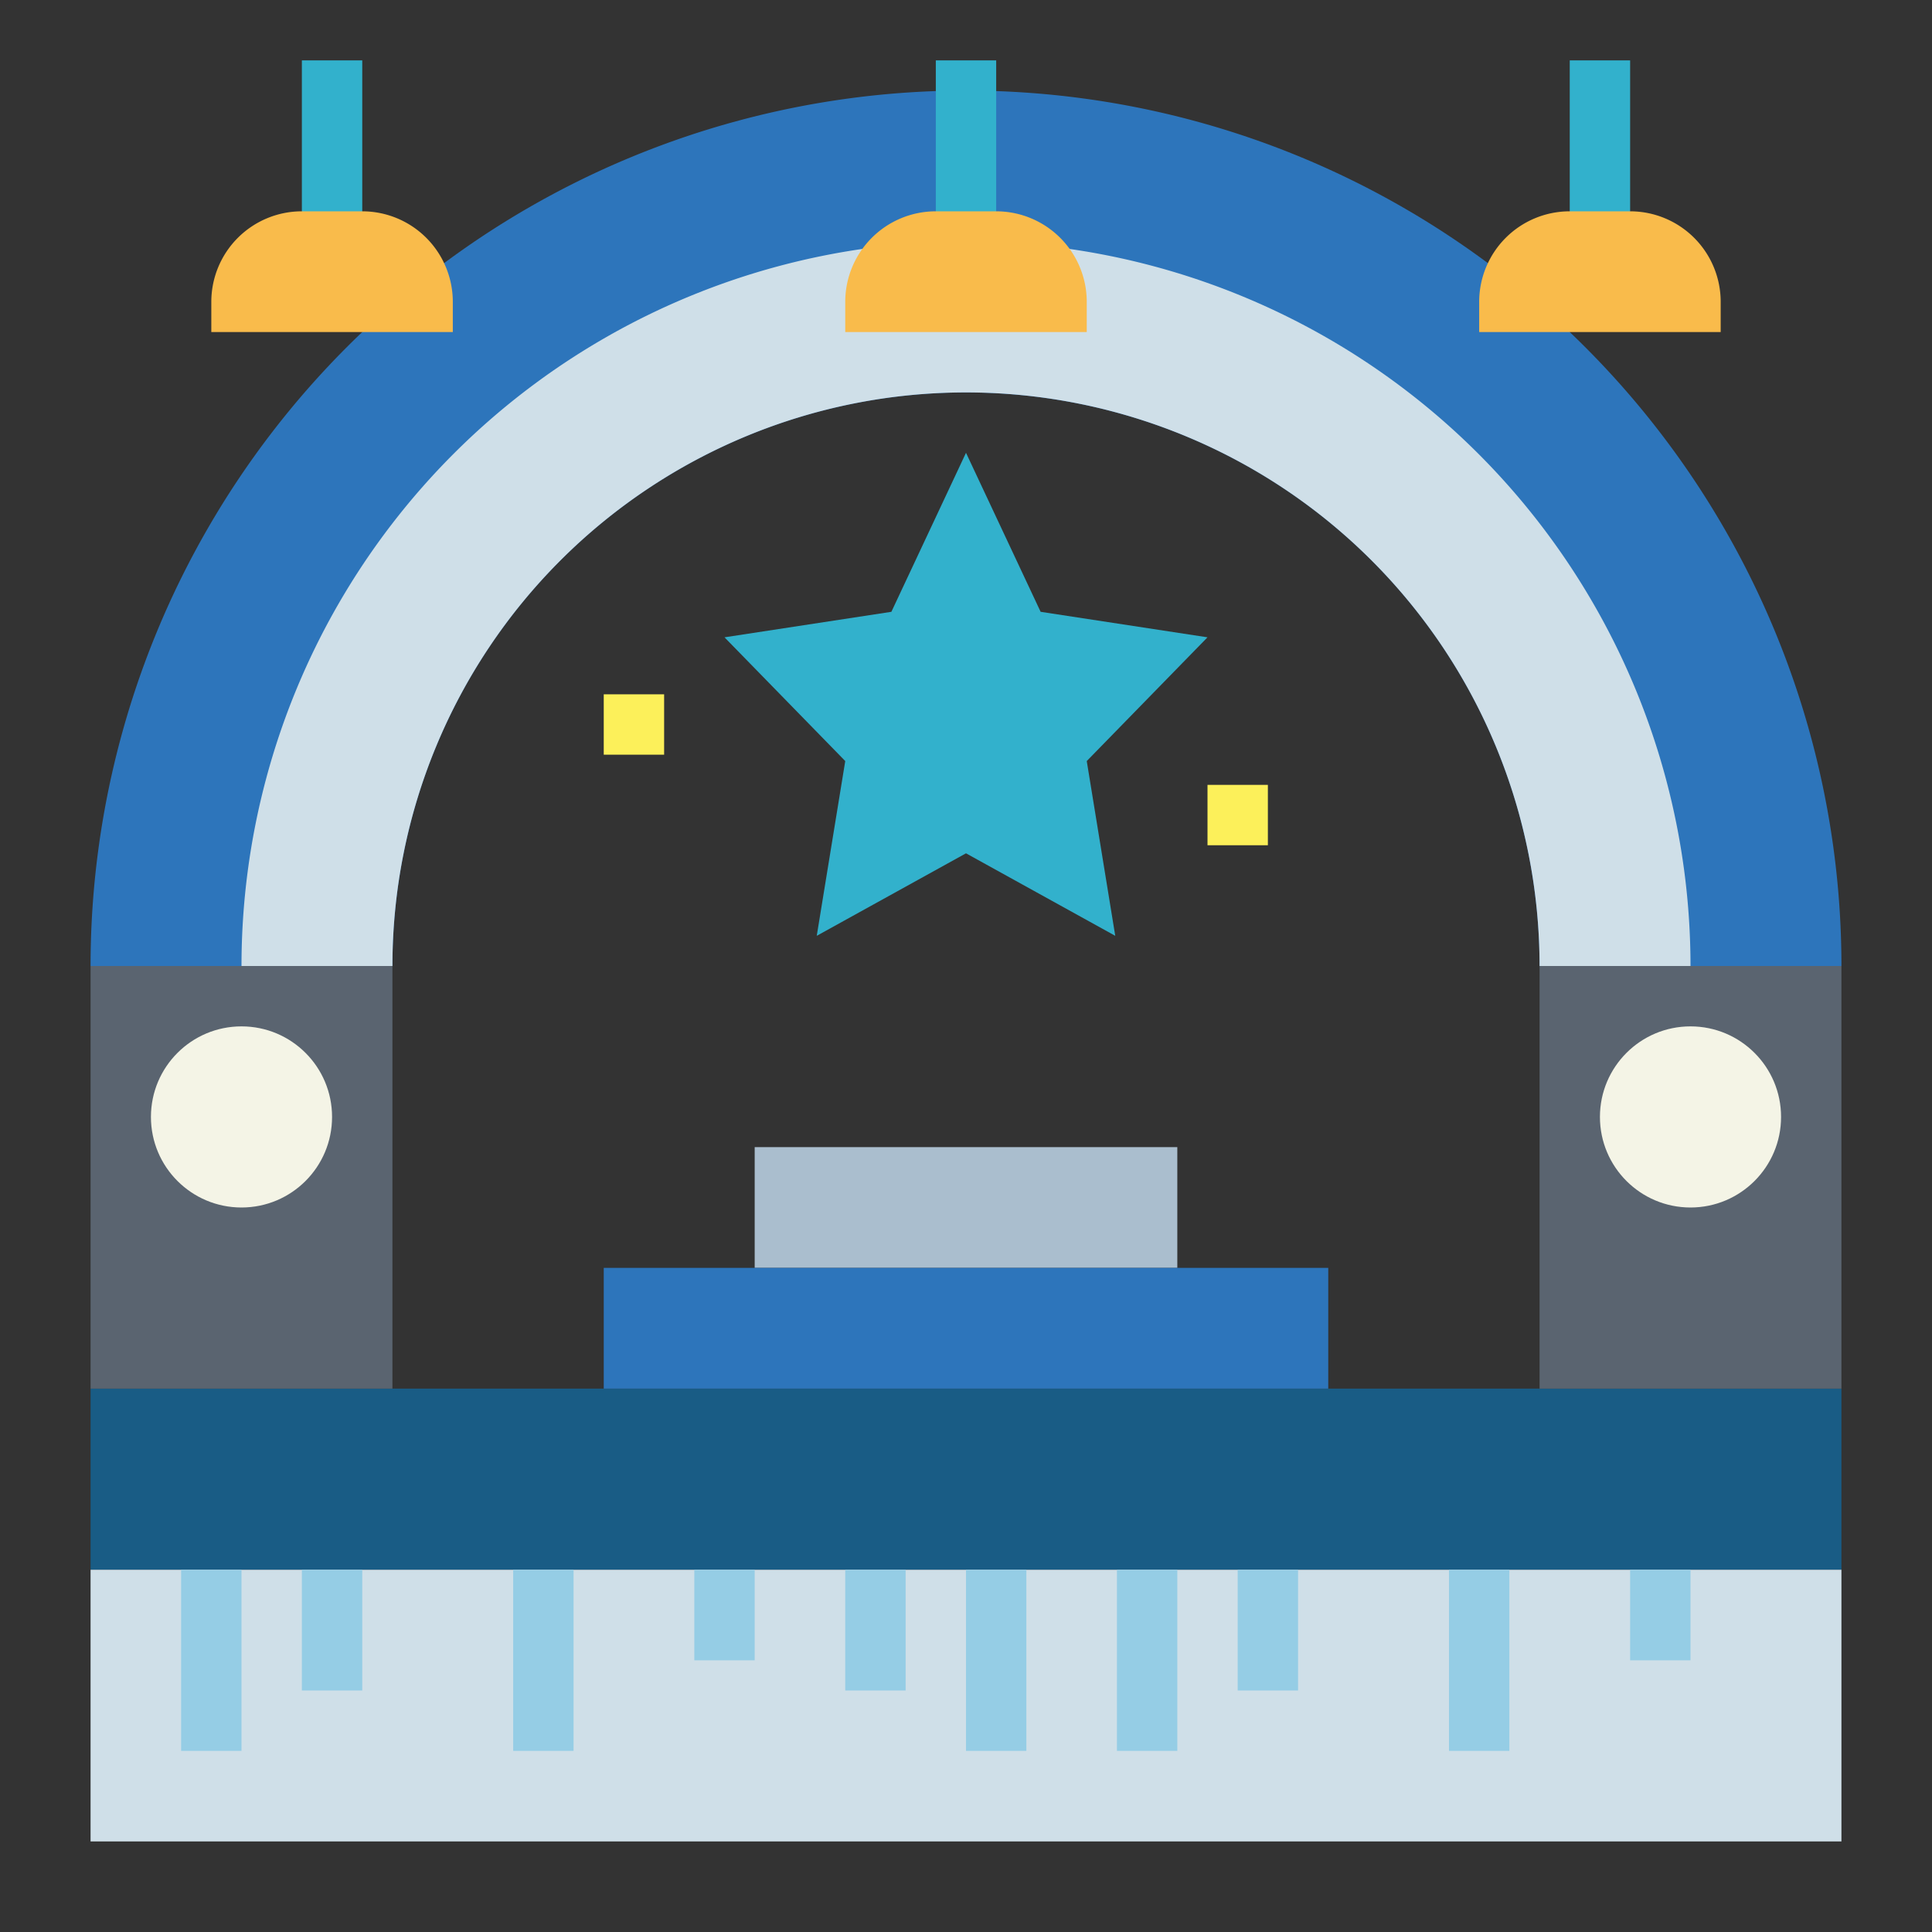 <svg height="512" viewBox="0 0 64 64" width="512" xmlns="http://www.w3.org/2000/svg"><rect x="0" y="0" width="64" height="64" fill="#333333" stroke="none"/><path d="m32 3a29 29 0 0 0 -29 29h10a19 19 0 0 1 38 0h10a29 29 0 0 0 -29-29z" fill="#2d75bb"/><path d="m32 8a24 24 0 0 0 -24 24h5a19 19 0 0 1 38 0h5a24 24 0 0 0 -24-24z" fill="#cfdfe8"/><path d="m32 15 2.472 5.267 5.528.845-4 4.099.944 5.789-4.944-2.733-4.944 2.733.944-5.789-4-4.099 5.528-.845z" fill="#32b1cc"/><path d="m3 46h58v6h-58z" fill="#195c85"/><path d="m3 32h10v14h-10z" fill="#5a6470"/><circle cx="8" cy="37" fill="#f4f4e6" r="3"/><path d="m51 32h10v14h-10z" fill="#5a6470"/><circle cx="56" cy="37" fill="#f4f4e6" r="3"/><path d="m3 52h58v9h-58z" fill="#cfdfe8"/><g fill="#95cde5"><path d="m6 52h2v6h-2z"/><path d="m10 52h2v4h-2z"/><path d="m17 52h2v6h-2z"/><path d="m23 52h2v3h-2z"/><path d="m37 52h2v6h-2z"/><path d="m41 52h2v4h-2z"/><path d="m48 52h2v6h-2z"/><path d="m54 52h2v3h-2z"/><path d="m28 52h2v4h-2z"/><path d="m32 52h2v6h-2z"/></g><path d="m31 2h2v6h-2z" fill="#32b1cc"/><path d="m52 2h2v6h-2z" fill="#32b1cc"/><path d="m10 2h2v6h-2z" fill="#32b1cc"/><path d="m25 38h14v4h-14z" fill="#aabece"/><path d="m20 23h2v2h-2z" fill="#fcf05a"/><path d="m40 26h2v2h-2z" fill="#fcf05a"/><path d="m20 42h24v4h-24z" fill="#2d75bb"/><path d="m31 7h2a3 3 0 0 1 3 3v1a0 0 0 0 1 0 0h-8a0 0 0 0 1 0 0v-1a3 3 0 0 1 3-3z" fill="#f9bb4b"/><path d="m52 7h2a3 3 0 0 1 3 3v1a0 0 0 0 1 0 0h-8a0 0 0 0 1 0 0v-1a3 3 0 0 1 3-3z" fill="#f9bb4b"/><path d="m10 7h2a3 3 0 0 1 3 3v1a0 0 0 0 1 0 0h-8a0 0 0 0 1 0 0v-1a3 3 0 0 1 3-3z" fill="#f9bb4b"/></svg>